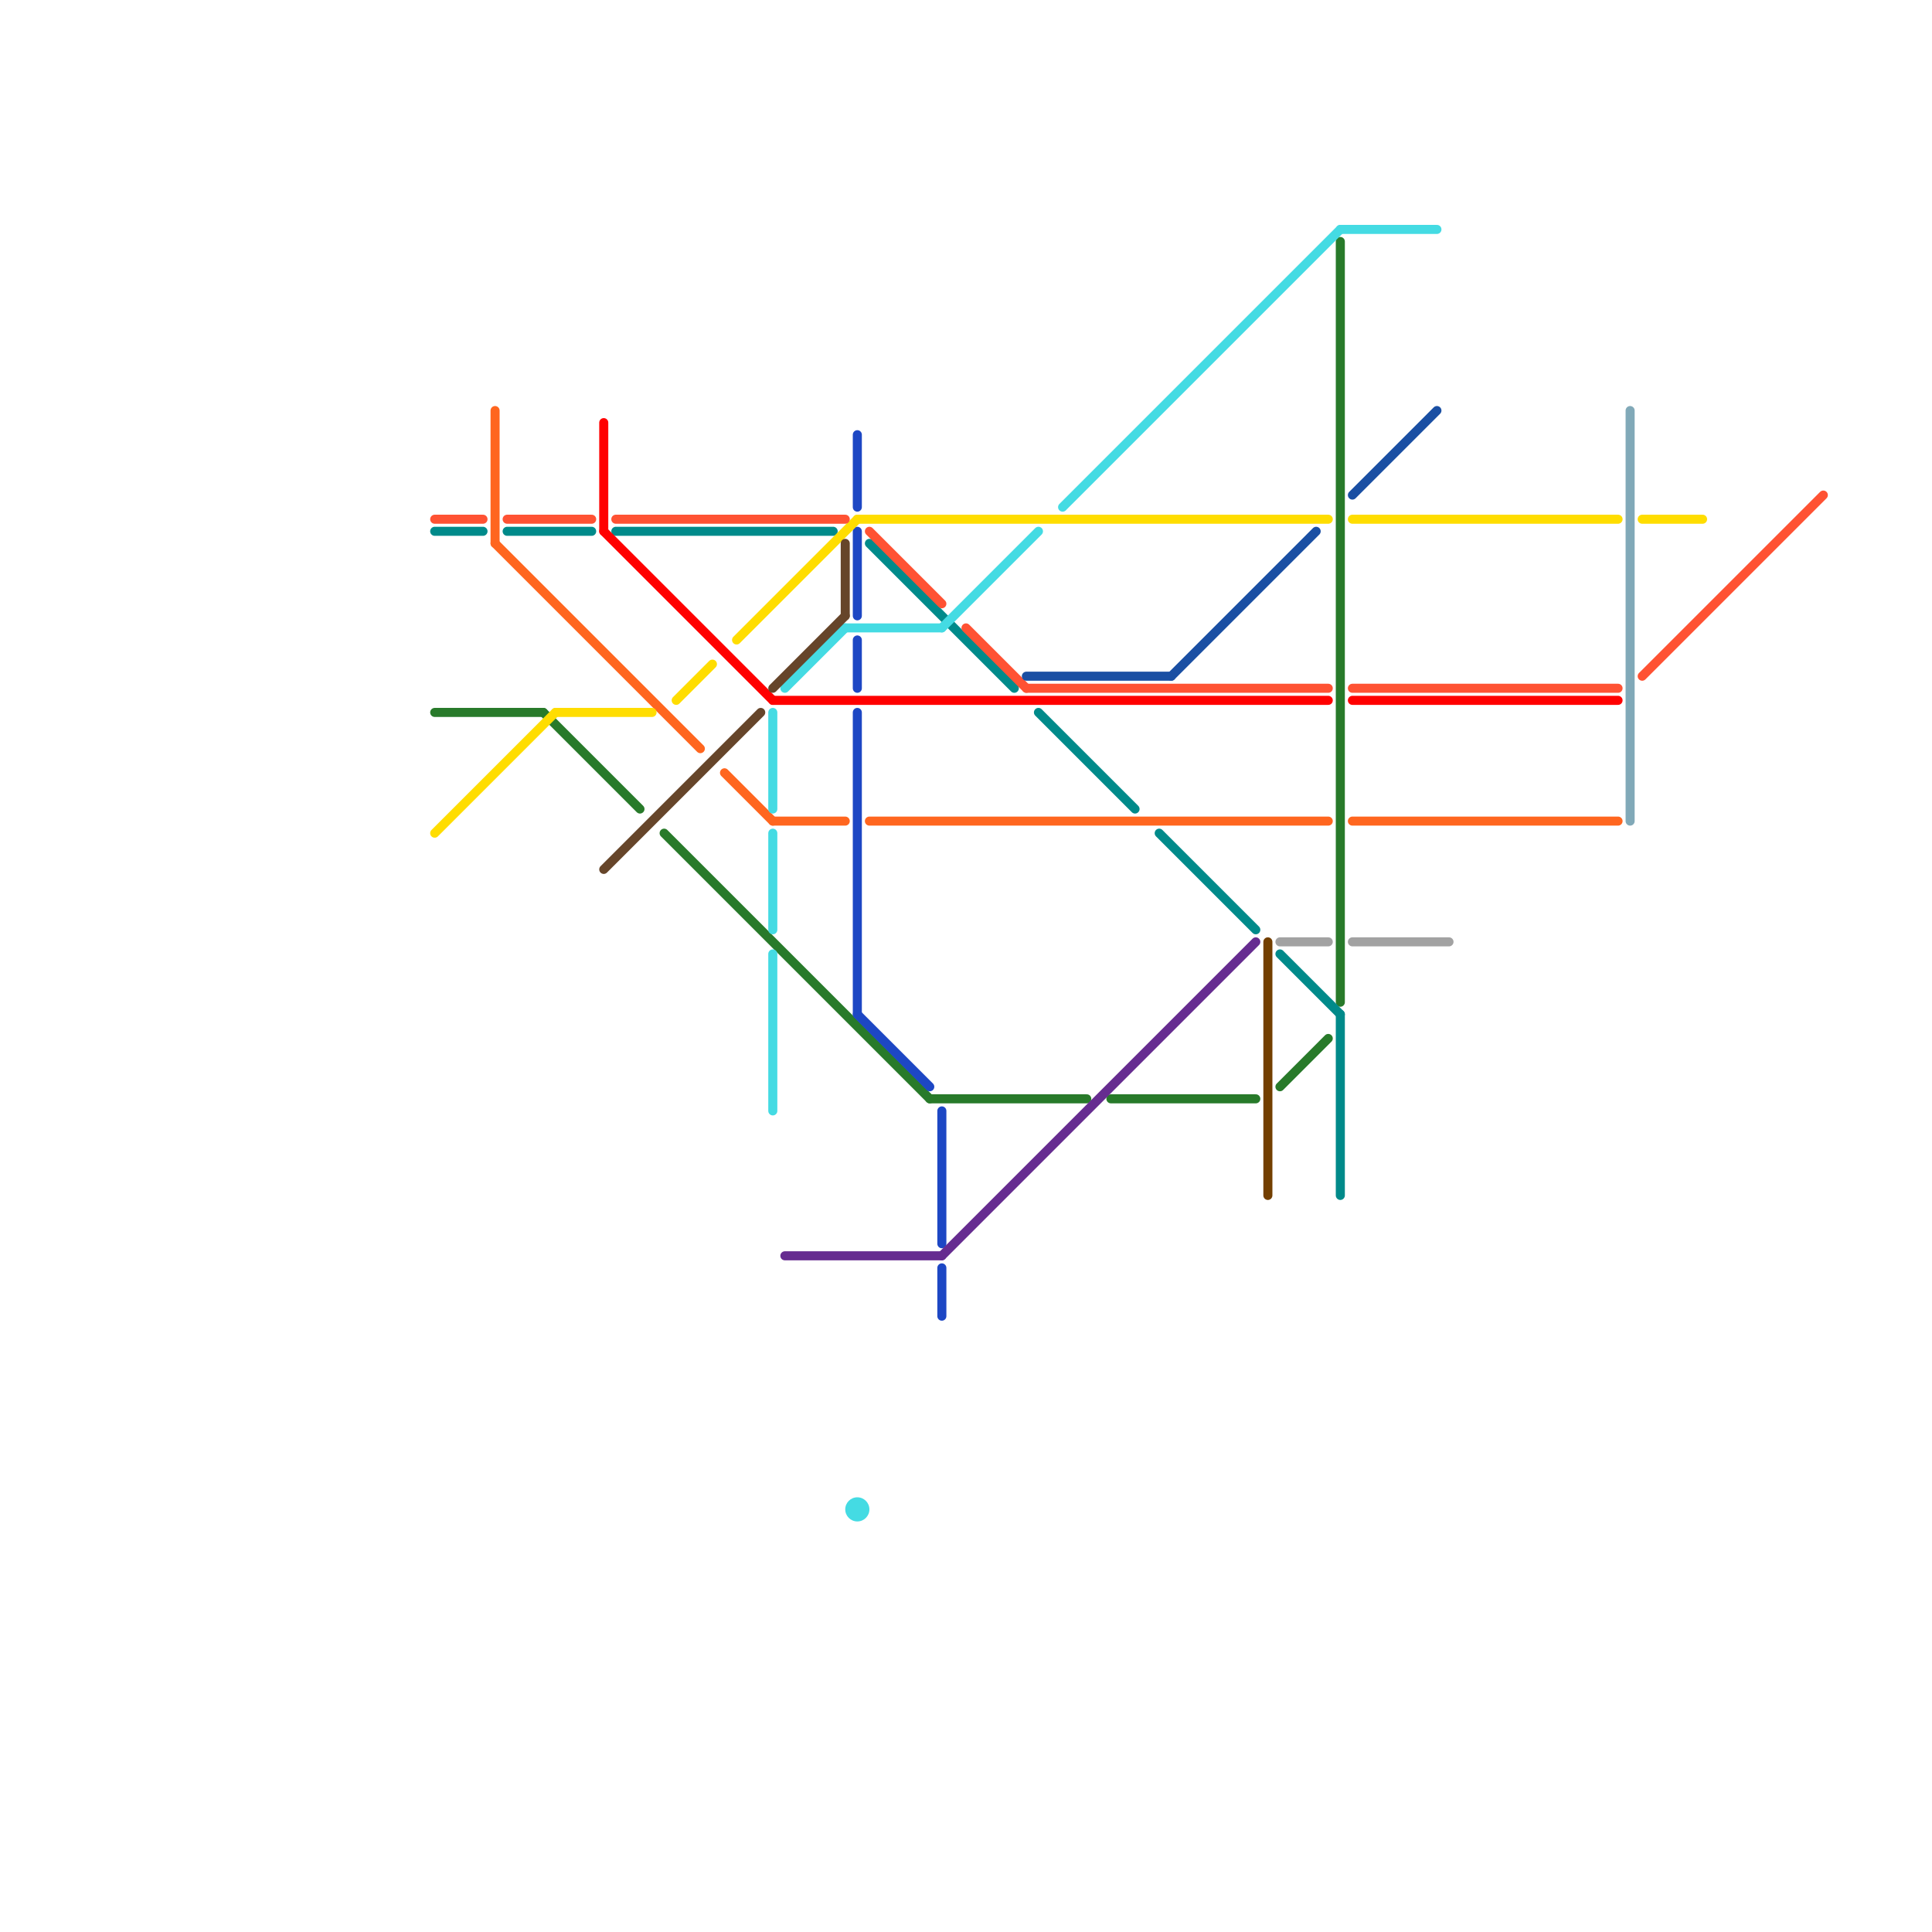 
<svg version="1.1" xmlns="http://www.w3.org/2000/svg" viewBox="0 0 160 160">
<style>text { font: 1px Helvetica; font-weight: 600; white-space: pre; dominant-baseline: central; } line { stroke-width: 0.75; fill: none; stroke-linecap: round; stroke-linejoin: round; } .c0 { stroke: #287a2a } .c1 { stroke: #1d47c4 } .c2 { stroke: #662c90 } .c3 { stroke: #008a8a } .c4 { stroke: #733f00 } .c5 { stroke: #a2a2a2 } .c6 { stroke: #ff661f } .c7 { stroke: #ff0000 } .c8 { stroke: #44dbe3 } .c9 { stroke: #ffdd00 } .c10 { stroke: #66452a } .c11 { stroke: #ff5233 } .c12 { stroke: #1a4fa3 } .c13 { stroke: #81a9b8 }</style><defs><g id="wm-xf"><circle r="1.2" fill="#000"/><circle r="0.9" fill="#fff"/><circle r="0.6" fill="#000"/><circle r="0.3" fill="#fff"/></g><g id="wm"><circle r="0.6" fill="#000"/><circle r="0.3" fill="#fff"/></g></defs><line class="c0" x1="77" y1="91" x2="90" y2="91"/><line class="c0" x1="92" y1="91" x2="104" y2="91"/><line class="c0" x1="36" y1="59" x2="45" y2="59"/><line class="c0" x1="111" y1="20" x2="111" y2="83"/><line class="c0" x1="106" y1="90" x2="110" y2="86"/><line class="c0" x1="45" y1="59" x2="53" y2="67"/><line class="c0" x1="55" y1="69" x2="77" y2="91"/><line class="c1" x1="71" y1="36" x2="71" y2="42"/><line class="c1" x1="71" y1="53" x2="71" y2="57"/><line class="c1" x1="78" y1="92" x2="78" y2="103"/><line class="c1" x1="71" y1="59" x2="71" y2="84"/><line class="c1" x1="78" y1="105" x2="78" y2="109"/><line class="c1" x1="71" y1="84" x2="77" y2="90"/><line class="c1" x1="71" y1="44" x2="71" y2="51"/><line class="c2" x1="65" y1="104" x2="78" y2="104"/><line class="c2" x1="78" y1="104" x2="104" y2="78"/><line class="c3" x1="36" y1="44" x2="40" y2="44"/><line class="c3" x1="72" y1="45" x2="84" y2="57"/><line class="c3" x1="111" y1="84" x2="111" y2="99"/><line class="c3" x1="86" y1="59" x2="94" y2="67"/><line class="c3" x1="51" y1="44" x2="69" y2="44"/><line class="c3" x1="106" y1="79" x2="111" y2="84"/><line class="c3" x1="42" y1="44" x2="49" y2="44"/><line class="c3" x1="96" y1="69" x2="104" y2="77"/><line class="c4" x1="105" y1="78" x2="105" y2="99"/><line class="c5" x1="112" y1="78" x2="120" y2="78"/><line class="c5" x1="106" y1="78" x2="110" y2="78"/><line class="c6" x1="64" y1="68" x2="70" y2="68"/><line class="c6" x1="60" y1="64" x2="64" y2="68"/><line class="c6" x1="41" y1="34" x2="41" y2="45"/><line class="c6" x1="41" y1="45" x2="58" y2="62"/><line class="c6" x1="112" y1="68" x2="134" y2="68"/><line class="c6" x1="72" y1="68" x2="110" y2="68"/><line class="c7" x1="50" y1="35" x2="50" y2="44"/><line class="c7" x1="50" y1="44" x2="64" y2="58"/><line class="c7" x1="64" y1="58" x2="110" y2="58"/><line class="c7" x1="112" y1="58" x2="134" y2="58"/><line class="c8" x1="64" y1="69" x2="64" y2="77"/><line class="c8" x1="65" y1="57" x2="70" y2="52"/><line class="c8" x1="78" y1="52" x2="86" y2="44"/><line class="c8" x1="88" y1="42" x2="111" y2="19"/><line class="c8" x1="70" y1="52" x2="78" y2="52"/><line class="c8" x1="64" y1="79" x2="64" y2="92"/><line class="c8" x1="111" y1="19" x2="119" y2="19"/><line class="c8" x1="64" y1="59" x2="64" y2="67"/><circle cx="71" cy="125" r="1" fill="#44dbe3" /><line class="c9" x1="71" y1="43" x2="110" y2="43"/><line class="c9" x1="46" y1="59" x2="54" y2="59"/><line class="c9" x1="36" y1="69" x2="46" y2="59"/><line class="c9" x1="136" y1="43" x2="141" y2="43"/><line class="c9" x1="56" y1="58" x2="59" y2="55"/><line class="c9" x1="61" y1="53" x2="71" y2="43"/><line class="c9" x1="112" y1="43" x2="134" y2="43"/><line class="c10" x1="70" y1="45" x2="70" y2="51"/><line class="c10" x1="50" y1="72" x2="63" y2="59"/><line class="c10" x1="64" y1="57" x2="70" y2="51"/><line class="c11" x1="85" y1="57" x2="110" y2="57"/><line class="c11" x1="72" y1="44" x2="78" y2="50"/><line class="c11" x1="36" y1="43" x2="40" y2="43"/><line class="c11" x1="51" y1="43" x2="70" y2="43"/><line class="c11" x1="112" y1="57" x2="134" y2="57"/><line class="c11" x1="80" y1="52" x2="85" y2="57"/><line class="c11" x1="42" y1="43" x2="49" y2="43"/><line class="c11" x1="136" y1="56" x2="151" y2="41"/><line class="c12" x1="85" y1="56" x2="97" y2="56"/><line class="c12" x1="112" y1="41" x2="119" y2="34"/><line class="c12" x1="97" y1="56" x2="109" y2="44"/><line class="c13" x1="135" y1="34" x2="135" y2="68"/>
</svg>
